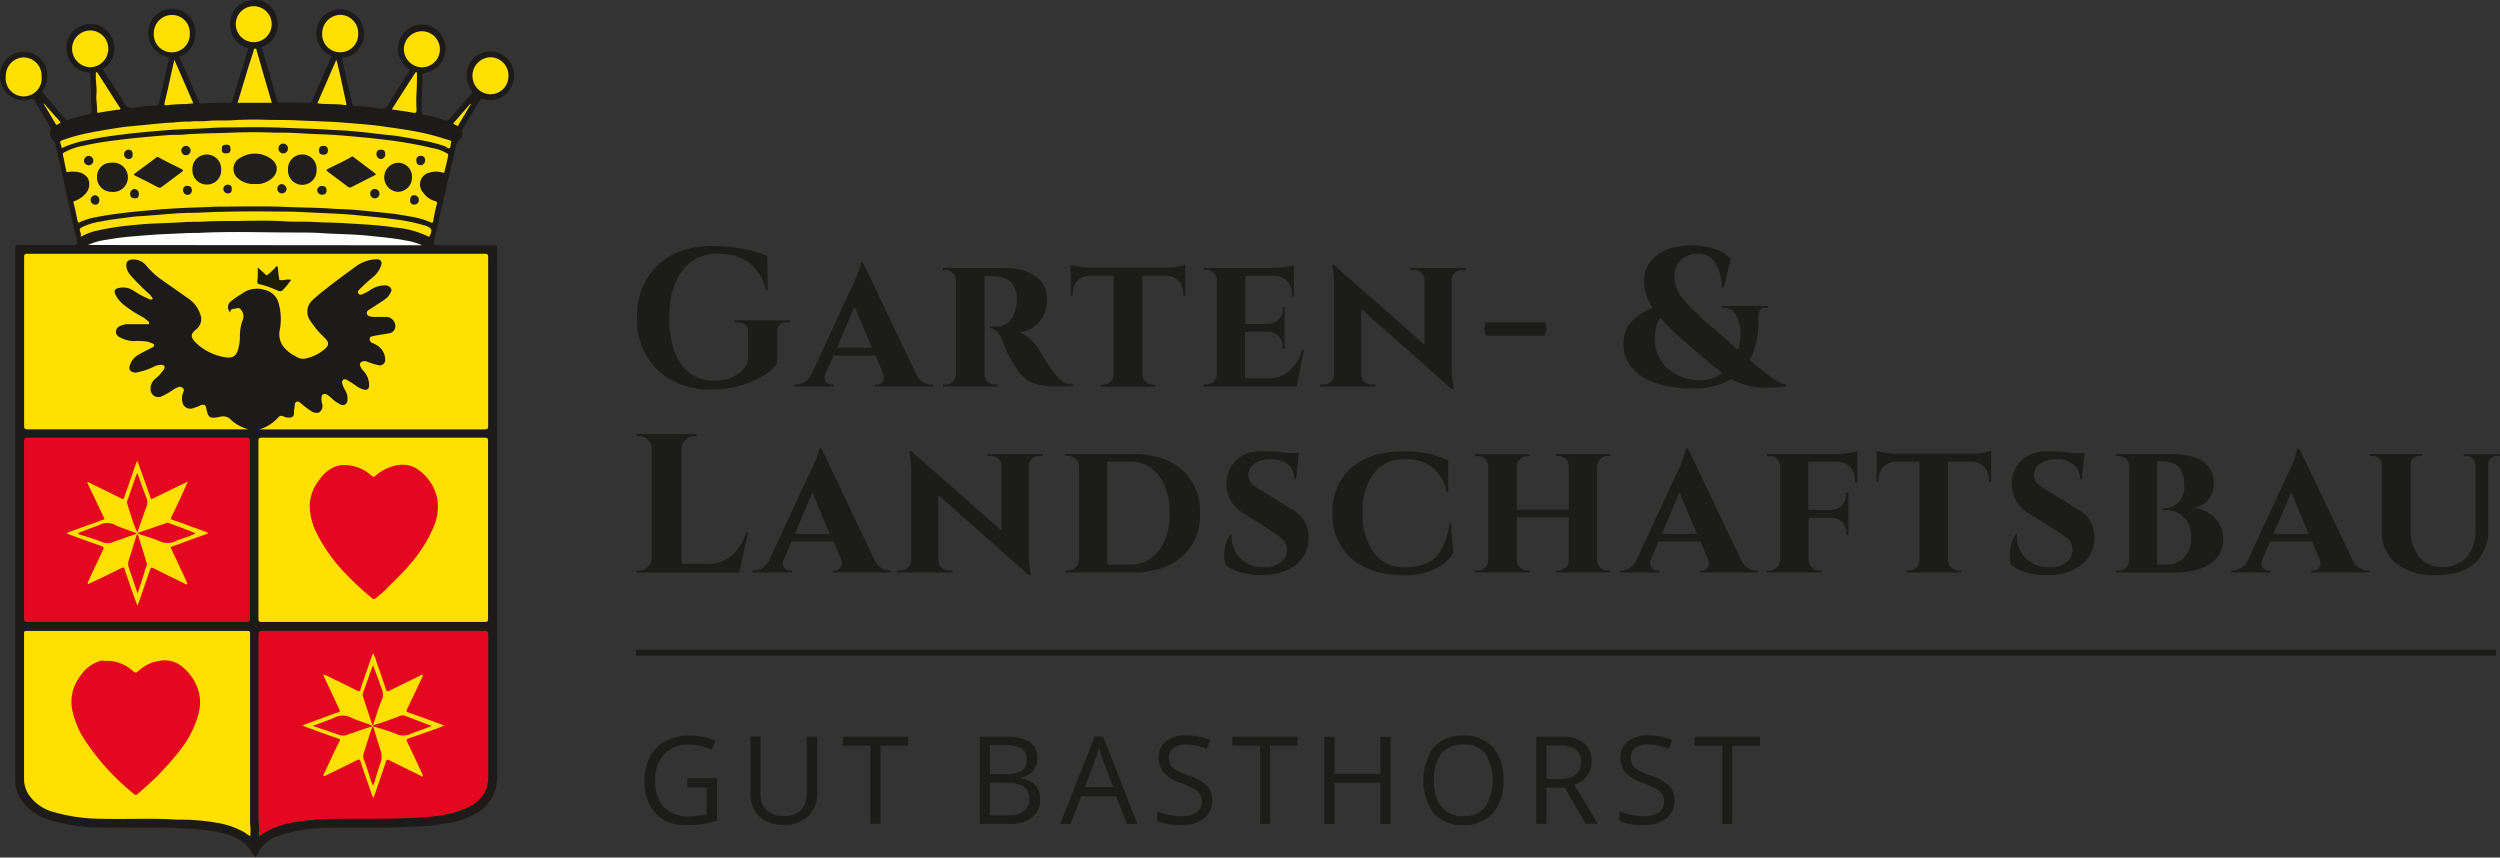 <svg xmlns="http://www.w3.org/2000/svg" viewBox="0 0 430.09 147.53"><rect x="0" y="0" width="430.09" height="147.53" fill="#333333" stroke="none"/><defs><style>.cls-1{fill:#1c1b19;}.cls-2{fill:#ffe000;}.cls-3{fill:#e40720;}.cls-4{fill:#fff;}.cls-5{fill:#1f1d00;}.cls-6{fill:#201f1e;}.cls-7{fill:#1c1c1b;}</style></defs><g id="Ebene_2" data-name="Ebene 2"><g id="Ebene_1-2" data-name="Ebene 1"><path class="cls-1" d="M43.88,147.53a21.11,21.11,0,0,0-1.27-1.95,8.39,8.39,0,0,0-4.32-2.24,26.19,26.19,0,0,0-4.12-.66q-1.66-.13-3.33-.21c-4.53-.21-9.07,0-13.6-.12a29.66,29.66,0,0,1-9-1.38,8.87,8.87,0,0,1-4.48-3.2,6.08,6.08,0,0,1-1.14-3.51q0-45.73,0-91.48c0-.48.1-.62.59-.61,3.13,0,6.26,0,9.39,0,.68,0,.79-.14.63-.8s-.35-1.48-.52-2.22Q12,36,11.34,32.83c-.61-2.7-1.23-5.4-1.81-8.1a1.18,1.18,0,0,0-.4-.6,1.6,1.6,0,0,1-.38-1.78c0-.1.1-.17,0-.32q-1.44-2.37-2.83-4.77c-.16-.27-.27-.34-.6-.23A4.06,4.06,0,0,1,.06,13.78,4.14,4.14,0,0,1,4.15,8.89a4.11,4.11,0,0,1,4,4,4.36,4.36,0,0,1-.77,2.64c-.19.26-.11.34.06.53,1.28,1.47,2.55,3,3.82,4.44.11.13.21.22.4.14a26.45,26.45,0,0,1,3.74-1c.33-.08.35-.19.37-.47,0-.66-.15-1.3-.12-2,.07-1.46-.12-2.91-.1-4.37,0-.27-.08-.31-.33-.33a4.11,4.11,0,0,1-3.76-4,4,4,0,0,1,2.5-4,3.84,3.84,0,0,1,4,.46,4,4,0,0,1,1.69,3.51,3.92,3.92,0,0,1-1.7,3.26c-.28.2-.2.33-.1.5,1.15,1.81,2.4,3.56,3.43,5.44a1.65,1.65,0,0,0,2,.84,26.88,26.88,0,0,1,3.57-.31.47.47,0,0,0,.5-.43c.58-2.57,1.15-5.13,1.72-7.7,0-.17,0-.23-.21-.26a4.1,4.1,0,0,1-3.34-4,4.07,4.07,0,0,1,3.46-4.22A4,4,0,0,1,33.56,5,4.27,4.27,0,0,1,32.5,8.67a3.08,3.08,0,0,1-1.42.95c-.26.09-.24.16-.15.36l2.28,5.2c.28.63.56,1.26.83,1.89.33.78.34.84,1.16.72a27.44,27.44,0,0,1,3.14-.09,9.55,9.55,0,0,1,1.07,0,.45.45,0,0,0,.56-.37c.88-2.9,1.77-5.79,2.66-8.69.08-.24.06-.41-.26-.51A3.77,3.77,0,0,1,39.71,5.2,4.09,4.09,0,0,1,42.78.12a3.89,3.89,0,0,1,4.87,3.17A4,4,0,0,1,45.27,8c-.18.08-.25.11-.18.37.89,3,1.75,6,2.61,9,.08.26.25.26.45.26.85,0,1.71,0,2.57,0s1.63.06,2.44.11c.2,0,.36,0,.46-.24.63-1.48,1.27-2.94,1.92-4.41.45-1,.9-2.08,1.37-3.12.11-.24.11-.36-.15-.5a4.06,4.06,0,0,1-2.28-4.38A4.06,4.06,0,0,1,57.7,1.69a3.88,3.88,0,0,1,4.34,2,4.13,4.13,0,0,1-.23,4.6,3.78,3.78,0,0,1-2.68,1.61c-.23,0-.3.16-.25.37.39,1.76.79,3.51,1.18,5.26.17.73.4,1.44.5,2.18.06.43.26.55.6.56a28,28,0,0,1,4.1.37,1.38,1.38,0,0,0,1.63-.81c1.13-1.87,2.32-3.72,3.51-5.56.11-.18.15-.22-.05-.34a4.24,4.24,0,0,1-1.09-6,3.92,3.92,0,0,1,3-1.67A3.87,3.87,0,0,1,76,6.16a4.19,4.19,0,0,1-2.47,6.27c-.85.2-.86.19-.85,1.06,0,1.83-.18,3.66-.11,5.5a.65.65,0,0,1,0,.31c-.12.27,0,.39.25.44a15.52,15.52,0,0,1,3.5.9.88.88,0,0,0,1.18-.37c.89-1,1.77-2.05,2.65-3.07.29-.34.58-.67.88-1a.55.55,0,0,0,0-.78A4.3,4.3,0,0,1,81.5,10a4.07,4.07,0,0,1,6.68,1.59,4.28,4.28,0,0,1-1.75,5.05A4.06,4.06,0,0,1,83,17a.26.26,0,0,0-.37.14c-1,1.67-2,3.33-3,5a.66.66,0,0,0-.11.62A1.42,1.42,0,0,1,79,24.13a2.4,2.4,0,0,0-.65,1.38c-.53,2.48-1.16,4.95-1.72,7.42s-1.13,4.92-1.7,7.38a7.28,7.28,0,0,0-.26,1.33c0,.43.13.55.55.55,2.81,0,5.62,0,8.42,0,.51,0,1,0,1.51,0,.31,0,.41.09.37.39a2.41,2.41,0,0,0,0,.38q0,45.29,0,90.57a7,7,0,0,1-3.42,6.28,13.48,13.48,0,0,1-4.68,1.72,35.55,35.55,0,0,1-5.73.67c-.72,0-1.45,0-2.17.08-4.23.21-8.46,0-12.69.14a26.92,26.92,0,0,0-8.9,1.37,5.91,5.91,0,0,0-3.58,3A7.45,7.45,0,0,1,43.88,147.53Z"/><path class="cls-2" d="M44.65,73.86a6.88,6.88,0,0,0,3.17-2,.72.72,0,0,1,1-.2,1.75,1.75,0,0,0,.92.18c.57,0,.85-.23.84-.81s.11-.87.13-1.31c0-.62.45-.83.93-.45a14.61,14.61,0,0,0,1.83,1.41,1.6,1.6,0,0,0,1.35.31,1.33,1.33,0,0,0,.56-1.67,2.75,2.75,0,0,1-.06-.9c0-.61.47-.82,1-.49s1,.93,1.6,1.28c.18.11.35.22.54.32a.87.87,0,0,0,1,0c.36-.3.33-.71.32-1.15,0-.85-.63-1.45-.85-2.22-.08-.28-.16-.53.07-.78s.54-.1.72,0c.59.33,1.15.72,1.71,1.11A3.87,3.87,0,0,0,62.5,67c.58.19,1-.06,1-.65a3.51,3.51,0,0,0-1-2.57,1.91,1.91,0,0,1-.33-.41c-.17-.34-.4-.7-.11-1a1,1,0,0,1,1.09-.15,14.68,14.68,0,0,0,2,.62A.94.94,0,0,0,66.27,62a2.93,2.93,0,0,0-1.56-2.68,2.88,2.88,0,0,0-.61-.3.72.72,0,0,1-.5-.73c0-.4.43-.43.71-.49.84-.18,1.68-.28,2.52-.44A1.26,1.26,0,0,0,68,55.9a1.61,1.61,0,0,0-1.48-1.38c-.72,0-1.43,0-2.15,0h-.26c-.41-.09-.93-.09-1-.58s.37-.63.69-.84c.84-.56,1.7-1.09,2.52-1.68a2.33,2.33,0,0,0,.71-.78c.18-.33.44-.63.24-1a1.13,1.13,0,0,0-1-.55,4.52,4.52,0,0,0-2.65.85,6.73,6.73,0,0,1-1.33.7.52.52,0,0,1-.64-.15c-.16-.23,0-.46.13-.64a31.06,31.06,0,0,1,2.48-2.25,4.49,4.49,0,0,0,1.33-2c.19-.58-.14-1-.76-1A6.36,6.36,0,0,0,61,46c-1.93,1.41-3.87,2.82-5.72,4.33q-.81.64-1.56,1.35a2.63,2.63,0,0,0-.32,3.52,16.48,16.48,0,0,0,2.54,3c.65.67.68,1.16,0,1.79a7.23,7.23,0,0,1-3.68,1.73,2.13,2.13,0,0,1-1.38-.42,5.78,5.78,0,0,1-2.31-1.93,3.63,3.63,0,0,1-.46-2.51,9.87,9.87,0,0,0-.29-5.06,3.21,3.21,0,0,0-2.31-1.94,4.32,4.32,0,0,0-3.84.63,18.35,18.35,0,0,0-2,1.39,1.25,1.25,0,0,0-.06,1.86c0-.77.7-.53,1.08-.69s.65,0,.93.46a1.76,1.76,0,0,1,.07,1.72,7.75,7.75,0,0,0-.42,2.52,8.35,8.35,0,0,1-.21,2c-.38,1.79-1.28,1.89-2.5,1.68a9.43,9.43,0,0,1-4.83-2.43c-1-1-1-1.6.16-2.44a2.28,2.28,0,0,0,.7-2,5.18,5.18,0,0,0-2.39-3.33c-1.62-1.2-3.32-2.3-4.94-3.5a14,14,0,0,1-2.2-2.15,2.77,2.77,0,0,0-2.19-.94c-1.13,0-1.25.76-1.08,1.51a3.31,3.31,0,0,0,.64,1.18,40.48,40.48,0,0,0,3.27,3.28,1.36,1.36,0,0,1,.37.45c.06.14.28.27.15.4s-.34.08-.54,0a16.72,16.72,0,0,1-2.79-1.51,3.22,3.22,0,0,0-2.67-.35c-.44.12-.58.42-.44.89a5,5,0,0,0,1.72,2.1,18.1,18.1,0,0,0,3.14,2,9.28,9.28,0,0,1,.86.69.39.39,0,0,1,.15.37c0,.16-.23.12-.37.12-1.09,0-2.18,0-3.27,0a3,3,0,0,0-1.59.45,1,1,0,0,0,0,1.7,5.41,5.41,0,0,0,2.57.76,11.09,11.09,0,0,1,2.44.11c.24.07.48.18.72.27s.38.16.38.32-.16.31-.35.41c-.79.41-1.6.77-2.36,1.24a3.13,3.13,0,0,0-1.35,1.48c-.19.43-.36.9,0,1.29a1.27,1.27,0,0,0,1.25.23,11.1,11.1,0,0,0,2.74-.94,2.87,2.87,0,0,1,1.25-.33c.57,0,.75.29.49.78a7.35,7.35,0,0,1-1.51,1.64A2.15,2.15,0,0,0,25.91,67a1.33,1.33,0,0,0,1.92,1.18A14.09,14.09,0,0,0,30,66.92a4,4,0,0,1,.7-.33.74.74,0,0,1,.78.2c.22.2.15.42.07.67a2.55,2.55,0,0,0,0,2.19,1.4,1.4,0,0,0,1.49.63,8.6,8.6,0,0,0,1.36-.51c.67-.29,1-.17,1.09.5.33,1.66.6,1.81,2.52,1.4a1.8,1.8,0,0,1,1.75.58,7.06,7.06,0,0,0,3,1.61h-.81q-18.58,0-37.17,0c-.52,0-.63-.13-.63-.64q0-14.46,0-28.94c0-.53.14-.62.64-.62H83.36c.47,0,.62.09.62.6q0,14.49,0,29c0,.48-.11.61-.6.61H44.65Z"/><path class="cls-3" d="M44.57,143.91a21.29,21.29,0,0,0-.09-2.81q0-15.94,0-31.89c0-.58.17-.68.71-.68q19.07,0,38.12,0c.52,0,.68.09.68.66,0,8.16,0,16.31,0,24.47,0,2.67-1.45,4.33-3.79,5.39a19.2,19.2,0,0,1-5.37,1.37c-1,.13-1.93.19-2.9.24-5.08.31-10.16.12-15.24.23a35.38,35.38,0,0,0-7.79.94A12.36,12.36,0,0,0,44.57,143.91Z"/><path class="cls-3" d="M23.51,107c-6.26,0-12.51,0-18.77,0-.51,0-.6-.15-.6-.62q0-15.24,0-30.49c0-.46.1-.59.58-.59q18.86,0,37.7,0c.49,0,.58.14.58.59q0,15.25,0,30.5c0,.48-.11.61-.61.61C36.1,107,29.81,107,23.51,107Z"/><path class="cls-2" d="M64.17,107H45c-.45,0-.54-.11-.54-.55q0-15.3,0-30.6c0-.46.11-.55.55-.55q19.2,0,38.4,0c.45,0,.55.11.55.56q0,15.3,0,30.59c0,.46-.12.55-.56.55Z"/><path class="cls-2" d="M43.06,143.85c-.44-.2-.77-.52-1.16-.74a13.63,13.63,0,0,0-4.19-1.49,39.3,39.3,0,0,0-4.86-.57c-1-.06-2,0-3-.08-4.19-.23-8.39,0-12.58-.12a29.27,29.27,0,0,1-7.78-1.08,7.58,7.58,0,0,1-4.61-3.14,5,5,0,0,1-.74-2.52c0-8.38,0-16.75,0-25.13,0-.34.08-.44.44-.44q19,0,38,0c.49,0,.44.25.44.55v32.59A11.2,11.2,0,0,1,43.06,143.85Z"/><path class="cls-2" d="M32,23.11c3-.19,5.48-.19,8-.29s4.74-.1,7.11,0c1.33,0,2.66,0,4,.08,1.52.09,3,.17,4.57.22s3,.18,4.54.31c1.8.16,3.6.32,5.4.54a72.54,72.54,0,0,1,8.8,1.51,7.37,7.37,0,0,1,2.52.93c.16.11.2.15.16.35-.17.92-.39,1.83-.63,2.73,0,.21,0,.27-.32.2a3.8,3.8,0,0,0-2.24,0,2.08,2.08,0,0,0-1.12,3.43,3.73,3.73,0,0,0,2,1.46c.33.1.48.15.35.59A27.18,27.18,0,0,0,74.54,38c-.08.4-.23.35-.5.23a14.46,14.46,0,0,0-3.55-1c-1.12-.2-2.24-.4-3.36-.52l-2.2-.23c-1.51-.15-3-.3-4.52-.43-.56,0-1.13-.06-1.69-.08-.94,0-1.88-.11-2.82-.15-2.32-.11-4.65-.13-7-.23-3.29-.14-6.57-.07-9.85-.05-1.09,0-2.2,0-3.3.08-1.81.07-3.61.11-5.42.22-1.09.07-2.19.12-3.28.23-1.73.16-3.46.28-5.19.49s-3.5.43-5.23.78a11.69,11.69,0,0,0-2.83.85c-.24.12-.39.16-.46-.21-.2-1-.4-2-.68-3.05-.08-.29.07-.32.2-.35a4.53,4.53,0,0,0,2-1.43,2.38,2.38,0,0,0,.27-2.47,2.59,2.59,0,0,0-1.77-1.09,5.17,5.17,0,0,0-1.62,0c-.23,0-.31,0-.35-.21-.19-.9-.35-1.8-.56-2.7-.09-.38.18-.43.39-.55a10.88,10.88,0,0,1,3.14-1.06c1.68-.38,3.38-.66,5.1-.88,1.55-.19,3.09-.38,4.65-.53,1.75-.17,3.5-.32,5.26-.44C30.46,23.18,31.49,23.22,32,23.11Z"/><path class="cls-4" d="M15.16,42.15a9.44,9.44,0,0,1,2.74-.83,50.35,50.35,0,0,1,5-.66c1.37-.12,2.74-.22,4.11-.32,1.61-.1,3.22-.13,4.82-.23,1-.06,2.06,0,3.09-.08C40.24,39.8,45.53,40,50.81,40c1.47,0,2.95,0,4.43.1s3,.15,4.5.21,2.93.16,4.38.32c1.91.2,3.82.38,5.71.75a10.94,10.94,0,0,1,2.8.82Z"/><path class="cls-2" d="M13.88,40.75a1.31,1.31,0,0,0-.09-.89c-.21-.47.07-.63.39-.81a11.11,11.11,0,0,1,3.23-.95c1.62-.35,3.28-.5,4.92-.74.9-.13,1.82-.16,2.74-.23,1.77-.14,3.54-.29,5.32-.42.72-.05,1.45-.08,2.17-.09,1.52,0,3-.11,4.54-.15,3.44-.1,6.88-.13,10.32-.07,1.6,0,3.21,0,4.81.1l4.56.21c1.61.07,3.21.16,4.81.33,1.9.2,3.81.34,5.7.62a31.61,31.61,0,0,1,5.93,1.18c1.06.38,1.21.75.69,1.76-.11.22-.23.1-.3.06a16.15,16.15,0,0,0-5.45-1.5c-1.72-.25-3.45-.42-5.18-.54l-3.6-.22c-1.88-.11-3.76-.12-5.64-.22-1.53-.09-3.06,0-4.59-.09-3-.21-6-.1-9-.07-1.78,0-3.57,0-5.34.11-1.07.06-2.13,0-3.2.08-1.52.11-3,.16-4.56.22s-2.93.16-4.38.32a43.82,43.82,0,0,0-6.55,1.06A10.73,10.73,0,0,0,13.88,40.75Z"/><path class="cls-2" d="M32.58,20.93c1-.16,2.16,0,3.34-.14,1.36-.13,2.71,0,4.06-.1,2-.13,4-.14,5.93-.08,1.78.06,3.56,0,5.34.11l5,.2c1.57.07,3.14.19,4.7.32s2.95.24,4.41.44c2.73.38,5.46.72,8.15,1.36,1.3.3,2.57.71,3.84,1.1.23.06.36.15.25.41s0,.77-.27.92-.54-.22-.82-.32a27.31,27.31,0,0,0-3.88-1c-1.42-.26-2.84-.52-4.27-.74-1-.15-2-.22-3-.34-1.22-.13-2.44-.31-3.66-.41-.93-.08-1.86-.18-2.8-.22-1.5-.06-3-.18-4.5-.25-1.87-.08-3.73-.13-5.59-.21-2.57-.1-5.13-.13-7.7-.07-1.6,0-3.2,0-4.8.1s-3.15.17-4.73.22-3.1.18-4.65.31c-1.82.16-3.64.32-5.45.54-2.11.27-4.23.54-6.31,1a18.34,18.34,0,0,0-4.28,1.28c-.17.09-.3.2-.33-.13a4,4,0,0,0-.19-.65.32.32,0,0,1,.23-.41,31.83,31.83,0,0,1,5.06-1.38c1.66-.32,3.33-.6,5-.85,1-.16,2.09-.23,3.14-.34l4.3-.42c.55-.05,1.1-.08,1.64-.09C30.62,21,31.48,20.88,32.58,20.93Z"/><path class="cls-2" d="M58.54,2.55a3.14,3.14,0,0,1,3.08,3.24,3.1,3.1,0,1,1-6.19-.12A3.22,3.22,0,0,1,58.54,2.55Z"/><path class="cls-2" d="M26.46,5.73a3.15,3.15,0,0,1,3.06-3.16,3.06,3.06,0,0,1,3.13,3.16,3.1,3.1,0,1,1-6.19,0Z"/><path class="cls-2" d="M69.48,8.41a3.1,3.1,0,1,1,3,3.17A3.17,3.17,0,0,1,69.48,8.41Z"/><path class="cls-2" d="M15.52,5.24a3.14,3.14,0,0,1,3.11,3.15,3.18,3.18,0,0,1-3.1,3.18A3.22,3.22,0,0,1,12.4,8.36,3.16,3.16,0,0,1,15.52,5.24Z"/><path class="cls-2" d="M81.28,13.06a3.19,3.19,0,0,1,3.06-3.21,3.13,3.13,0,0,1,3.13,3.2,3.09,3.09,0,0,1-3.26,3.16A3.15,3.15,0,0,1,81.28,13.06Z"/><path class="cls-2" d="M46.74,4.16a3.09,3.09,0,1,1-6.18,0,3.09,3.09,0,1,1,6.18,0Z"/><path class="cls-2" d="M7.15,13.08A3.1,3.1,0,1,1,1,13.1,3.14,3.14,0,0,1,4.09,9.88,3.11,3.11,0,0,1,7.15,13.08Z"/><path class="cls-2" d="M46.76,17.68H40.88c.39-1.32.77-2.62,1.18-3.93.51-1.67,1-3.34,1.57-5,0-.17,0-.39.27-.39s.22.23.27.39C45,11.71,45.89,14.67,46.76,17.68Z"/><path class="cls-2" d="M57.93,10.42c.2.88.41,1.75.61,2.62.34,1.54.66,3.09,1,4.63.08.35.16.5-.36.38a13.8,13.8,0,0,0-1.95-.12c-.86-.06-1.73,0-2.63-.17l3.2-7.34Z"/><path class="cls-2" d="M30,10.3l3.26,7.47c-.51.05-1,.13-1.47.13a31.45,31.45,0,0,0-3.22.21c-.4.05-.28-.26-.25-.42.18-.83.4-1.65.58-2.47C29.24,13.63,29.59,12,30,10.3Z"/><path class="cls-2" d="M67.4,18.82l3.36-5.25c.21-.33.45-.66.64-1a.18.18,0,0,1,.25-.11c.12,0,.09.14.08.22,0,1,0,2.08-.07,3.14a24,24,0,0,0,0,2.94c0,.68-.1.72-.79.6C69.73,19.15,68.6,19,67.4,18.82Z"/><path class="cls-2" d="M16.6,16.16c.1-1.13-.19-2.24-.11-3.36,0-.12-.09-.29.11-.36s.22.14.28.24q1.8,2.81,3.59,5.62c.09.15.3.3.22.47s-.35.08-.53.11c-1.05.16-2.11.31-3.15.5-.27.05-.32,0-.31-.24C16.75,18.14,16.48,17.16,16.6,16.16Z"/><path class="cls-2" d="M81,17.89c-.7,1.19-1.4,2.38-2.11,3.57,0,.08,0,.26-.19.19a2.55,2.55,0,0,1-.69-.37c-.09-.08.09-.2.17-.29l2.61-3a.93.93,0,0,1,.15-.13Z"/><path class="cls-2" d="M7.55,17.8c.66.75,1.32,1.49,2,2.26.2.24.45.44.64.7s.35.32.06.44-.46.55-.76,0c-.64-1.13-1.31-2.24-2-3.35Z"/><path class="cls-5" d="M44.32,46c.55.49,1,.85,1.35,1.23.18.17.26.12.43,0A14.55,14.55,0,0,0,47.39,46c.08-.08.17-.26.27-.2a.41.41,0,0,1,.16.36,17.75,17.75,0,0,0,.2,1.77c0,.25.12.26.32.28.57,0,1.12-.23,1.76-.06-.38.48-.73,1-1.13,1.41-.62.68-.63.66-1.46.32a17,17,0,0,0-2.93-1c-.22,0-.31-.19-.32-.46A12.61,12.61,0,0,0,44.32,46Z"/><path class="cls-2" d="M52.05,124.78l2.89-1.07c1.1-.4,2.19-.82,3.3-1.19.29-.1.26-.21.17-.4-.5-1.07-1-2.14-1.49-3.2l-1.33-2.82a1.57,1.57,0,0,1,.79.22c1.69.83,3.39,1.65,5.07,2.5.35.18.45.11.57-.26.65-2,1.33-3.88,2-5.82a2.87,2.87,0,0,1,.15-.32,3.49,3.49,0,0,1,.56,1.34c.59,1.62,1.14,3.24,1.68,4.87.13.38.28.34.56.2l5.26-2.58c.16-.08.29-.21.51-.17a1.25,1.25,0,0,1-.16.56c-.85,1.8-1.69,3.6-2.56,5.39-.18.38,0,.47.29.56l3.06,1.09,3.07,1.13c-.56.23-1,.42-1.45.58-1.54.55-3.07,1.09-4.61,1.62-.41.14-.5.27-.29.71.88,1.78,1.7,3.59,2.54,5.39.06.13.09.26.14.4-.19.15-.33,0-.47-.09-1.77-.87-3.55-1.73-5.3-2.62-.39-.19-.51-.08-.62.27-.64,1.91-1.29,3.81-1.95,5.72a3.47,3.47,0,0,1-.24.48c-.26-.71-.5-1.33-.71-2-.49-1.41-1-2.81-1.44-4.23-.13-.37-.23-.46-.62-.27-1.72.88-3.47,1.72-5.21,2.56-.16.08-.34.3-.51.12s0-.32.11-.48l1.61-3.44c.32-.68.64-1.36,1-2,.11-.22.15-.33-.17-.44-2-.69-3.95-1.42-5.92-2.14A1.62,1.62,0,0,1,52.05,124.78Z"/><path class="cls-2" d="M23.61,104.18c-.49-1.42-1-2.76-1.43-4.09-.25-.71-.53-1.42-.73-2.14-.1-.35-.21-.39-.51-.24l-3.41,1.67c-.79.38-1.58.74-2.37,1.1-.13-.17,0-.28,0-.41.84-1.8,1.68-3.6,2.54-5.39.21-.44.16-.61-.34-.78-1.79-.6-3.56-1.26-5.34-1.91-.16-.06-.31-.16-.58-.3L18,89.31,15,83c.18-.09.27,0,.37.05,1.81.88,3.64,1.77,5.44,2.67.32.16.45.18.58-.21.66-1.92,1.35-3.83,2-5.75a.82.82,0,0,1,.26-.44L26,85.9l6.31-3.05c-.4.91-.75,1.72-1.12,2.52-.56,1.2-1.13,2.39-1.7,3.58-.14.29-.11.38.24.5,2,.7,4,1.43,5.92,2.15,0,0,.07.07.16.16l-2.76,1c-1.15.42-2.29.87-3.45,1.27-.32.11-.23.21-.13.41.6,1.27,1.2,2.54,1.79,3.82.31.65.61,1.3.92,2,0,.07.13.14,0,.23a.23.23,0,0,1-.25,0l-.71-.36c-1.61-.79-3.23-1.57-4.83-2.38-.36-.18-.47-.08-.58.26-.68,2-1.37,4-2.06,6C23.75,104,23.7,104,23.61,104.18Z"/><path class="cls-3" d="M59.22,80a7.05,7.05,0,0,1,4.7,1.83c.28.23.44.26.71,0a7.62,7.62,0,0,1,2-1.27c2.05-.88,4-.93,5.82.63a8,8,0,0,1,2.8,4.76,8.75,8.75,0,0,1-.71,4.83,23.42,23.42,0,0,1-3.83,6.09c-1.34,1.64-2.89,3.06-4.36,4.56-.52.52-1.11,1-1.68,1.46a.45.45,0,0,1-.69,0,50.12,50.12,0,0,1-4.33-4,28.41,28.41,0,0,1-5.22-7.26,10.69,10.69,0,0,1-1.15-4.78A7.71,7.71,0,0,1,55,82.45a6.11,6.11,0,0,1,2.62-2.15A4.1,4.1,0,0,1,59.22,80Z"/><path class="cls-3" d="M18.59,113.68a6.69,6.69,0,0,1,4.33,1.81c.32.27.53.28.81,0a7.1,7.1,0,0,1,3.53-1.77,4.7,4.7,0,0,1,4,.91,8.47,8.47,0,0,1,3,4.65,7.67,7.67,0,0,1-.19,3.81,17.42,17.42,0,0,1-2.92,5.74A37.91,37.91,0,0,1,28.48,132c-.59.64-1.16,1.3-1.8,1.89-1,.93-2,1.83-3.05,2.74a.38.38,0,0,1-.56,0c-.47-.41-.95-.79-1.41-1.21a40.12,40.12,0,0,1-7-8,15.22,15.22,0,0,1-2.25-5.35,7.28,7.28,0,0,1,1.35-5.7,6.33,6.33,0,0,1,3.69-2.72C17.8,113.66,18.14,113.73,18.59,113.68Z"/><path class="cls-6" d="M43.9,31.65a4,4,0,0,1-3-1,2.12,2.12,0,0,1,.47-3.52,4.74,4.74,0,0,1,5.32.24c1.36,1,1.19,2.69-.34,3.63A3.72,3.72,0,0,1,43.9,31.65Z"/><path class="cls-6" d="M27.08,27a2.41,2.41,0,0,1,.25.08c1.26.73,2.59,1.33,3.89,2,.33.16.33.29.05.5-1.13.84-2.25,1.69-3.39,2.53a.61.61,0,0,1-.72.1c-1.3-.69-2.62-1.35-3.93-2-.18-.09-.28-.18-.08-.33l3.69-2.74A.41.41,0,0,1,27.08,27Z"/><path class="cls-6" d="M64.63,30c0,.11-.13.13-.23.18-1.31.67-2.63,1.34-3.93,2a.53.53,0,0,1-.66-.09c-1.14-.84-2.27-1.69-3.39-2.54-.18-.14-.41-.3,0-.5,1.35-.7,2.76-1.3,4.08-2.09a.17.17,0,0,1,.23,0l3.81,2.86A.65.65,0,0,1,64.63,30Z"/><path class="cls-6" d="M19.17,28a2.52,2.52,0,1,1,0,5,2.47,2.47,0,0,1-2.48-2.52A2.38,2.38,0,0,1,19.17,28Z"/><path class="cls-6" d="M68.43,28a2.39,2.39,0,0,1,2.45,2.47A2.46,2.46,0,0,1,68.35,33a2.51,2.51,0,0,1,.08-5Z"/><path class="cls-6" d="M54.46,29.21a2.46,2.46,0,1,1-4.91-.05,2.46,2.46,0,1,1,4.91.05Z"/><path class="cls-6" d="M38.05,29.26a2.43,2.43,0,0,1-2.49,2.49,2.47,2.47,0,0,1-2.46-2.53,2.48,2.48,0,1,1,4.95,0Z"/><path class="cls-6" d="M48.71,26.39a.8.8,0,0,1-.79-.79.81.81,0,1,1,1.61,0A.8.8,0,0,1,48.71,26.39Z"/><path class="cls-6" d="M32,25.1a.78.78,0,0,1,.79.79.82.82,0,0,1-.78.82.82.82,0,0,1-.82-.83A.81.81,0,0,1,32,25.1Z"/><path class="cls-6" d="M16.06,27.64a.8.8,0,0,1-.79.79.82.82,0,0,1-.82-.78.83.83,0,0,1,.83-.83A.84.84,0,0,1,16.06,27.64Z"/><path class="cls-6" d="M16.31,35.2a.81.81,0,0,1,0-1.61.8.8,0,0,1,.79.81C17.09,34.86,16.84,35.28,16.31,35.2Z"/><path class="cls-6" d="M47.71,32.5a.81.81,0,0,1,.76-.84,1,1,0,0,1,.84.82.82.82,0,0,1-.85.79A.79.79,0,0,1,47.71,32.5Z"/><path class="cls-6" d="M63.69,33.3a.79.79,0,0,1,.79-.79.8.8,0,0,1,.8.8.79.79,0,0,1-.77.81A.8.8,0,0,1,63.69,33.3Z"/><path class="cls-6" d="M22.82,26.59c0,.53-.24.77-.76.77a.81.81,0,0,1,0-1.61C22.59,25.75,22.81,26,22.82,26.59Z"/><path class="cls-6" d="M66.27,26.49a.77.77,0,0,1-.75.87.84.84,0,0,1-.76-.85c0-.51.25-.75.79-.76S66.26,26,66.27,26.49Z"/><path class="cls-6" d="M23.89,33.36c0,.53-.21.76-.69.76s-.81-.23-.81-.78a.82.82,0,0,1,.76-.83A.83.83,0,0,1,23.89,33.36Z"/><path class="cls-6" d="M55.41,32c.53,0,.77.23.77.75s-.26.75-.8.75a.83.83,0,0,1-.81-.73A.76.76,0,0,1,55.41,32Z"/><path class="cls-6" d="M72.06,34.39a.78.78,0,0,1-.76.81.66.66,0,0,1-.74-.73c0-.6.23-.89.71-.88A.81.81,0,0,1,72.06,34.39Z"/><path class="cls-6" d="M71.63,27.55a.66.66,0,0,1,.75-.73.67.67,0,0,1,.75.74.82.82,0,0,1-.73.87C71.88,28.45,71.62,28.16,71.63,27.55Z"/><path class="cls-6" d="M31.51,32.73a.65.65,0,0,1,.73-.75c.53,0,.78.26.77.83a.75.75,0,1,1-1.5-.08Z"/><path class="cls-6" d="M39.66,25.69c0,.52-.23.71-.81.7s-.7-.24-.69-.77.19-.74.78-.73S39.67,25.11,39.66,25.69Z"/><path class="cls-6" d="M39.87,32.52c0,.55-.21.75-.77.75a.76.76,0,0,1,0-1.51C39.67,31.76,39.88,32,39.87,32.52Z"/><path class="cls-6" d="M55.63,25.1a.67.67,0,0,1,.77.78.66.66,0,0,1-.76.73c-.53,0-.74-.21-.75-.72S55.06,25.11,55.63,25.1Z"/><path class="cls-3" d="M64.23,124.76c-.12,0-.18,0-.22-.16-.52-1.62-1.06-3.23-1.58-4.84a.69.69,0,0,1,0-.47L63.94,115a3.76,3.76,0,0,1,.27-.51c.45,1.23.87,2.39,1.29,3.56.06.14.11.3.17.44a2.3,2.3,0,0,1,0,1.94c-.57,1.4-1,2.86-1.49,4.3Z"/><path class="cls-3" d="M64.08,124.93c-1.48.5-2.89.93-4.26,1.46a2.08,2.08,0,0,1-1.57,0c-1.43-.49-2.87-1-4.47-1.5l2.91-1.08a5.32,5.32,0,0,0,.78-.32,3.13,3.13,0,0,1,3,0c1,.46,2.14.8,3.2,1.19A4.29,4.29,0,0,1,64.08,124.93Z"/><path class="cls-3" d="M64.22,124.76a34.12,34.12,0,0,0,3.28-1.1c.43-.14.86-.32,1.28-.48a1.29,1.29,0,0,1,1,0c1.46.57,2.93,1.12,4.51,1.72-1.13.42-2.15.8-3.18,1.16-.18.06-.36.14-.54.22a2.92,2.92,0,0,1-2.39,0c-1.28-.54-2.65-.9-4-1.33h0v-.21Z"/><path class="cls-3" d="M64.22,125c.41,1.35.78,2.72,1.24,4.06a3.17,3.17,0,0,1,0,2.19c-.42,1.19-.77,2.4-1.13,3.6a.43.43,0,0,1-.19.24,9.94,9.94,0,0,1-.59-1.66c-.31-.94-.59-1.9-1-2.83a1.91,1.91,0,0,1,.14-1.32c.38-1.35.84-2.67,1.26-4a.36.36,0,0,1,.22-.27Z"/><path class="cls-3" d="M13.41,91.71c1.05-.4,2.1-.81,3.16-1.19a3.21,3.21,0,0,0,.54-.22,2.94,2.94,0,0,1,2.82.08c1,.45,2.09.8,3.14,1.2.14,0,.27.12.49.22L20.14,93a2.58,2.58,0,0,0-.39.14,2.6,2.6,0,0,1-2.2.11c-1.26-.52-2.58-.89-3.88-1.31C13.57,91.87,13.47,91.86,13.41,91.71Z"/><path class="cls-3" d="M23.67,91.68a15.63,15.63,0,0,1-1-2.58c-.29-.79-.5-1.61-.77-2.4-.14-.42.09-.74.21-1.09.43-1.27.87-2.55,1.31-3.82a3.38,3.38,0,0,1,.23-.39c.54,1.49,1,2.9,1.56,4.29a1.92,1.92,0,0,1,0,1.45c-.56,1.51-1.07,3-1.6,4.55Z"/><path class="cls-3" d="M23.67,91.69,28.57,90c.12,0,.21-.13.39-.06,1.54.62,3.14,1.11,4.69,1.83a15.83,15.83,0,0,1-2,.79c-.47.2-1,.3-1.43.53a3.19,3.19,0,0,1-2.81,0c-1.13-.49-2.31-.82-3.47-1.21a.36.36,0,0,1-.28-.22Z"/><path class="cls-3" d="M23.67,102.12c-.53-1.57-1-3-1.5-4.44a2,2,0,0,1,0-1.36c.45-1.38.87-2.77,1.29-4.16,0-.09.05-.19.14-.21s.15.1.18.2c.49,1.57,1,3.14,1.45,4.72.13.45-.19.87-.31,1.3C24.57,99.45,24.12,100.7,23.67,102.12Z"/><path class="cls-7" d="M122.46,67a13,13,0,0,1-9.34-3.35,11.91,11.91,0,0,1-3.52-9,11.86,11.86,0,0,1,3.52-9q3.52-3.33,9.54-3.33a26.09,26.09,0,0,1,5.27.52A17.47,17.47,0,0,1,132,44.05l.07,5.85h-.3a8.08,8.08,0,0,0-3-4.78,8.8,8.8,0,0,0-5.1-1.47,7.43,7.43,0,0,0-6.32,2.94c-1.48,2-2.21,4.64-2.21,8s.67,6.08,2,8a6.58,6.58,0,0,0,5.73,2.89A6.72,6.72,0,0,0,127.39,64a4.64,4.64,0,0,0,1.29-1.83V57a1.41,1.41,0,0,0-.46-1.14,2,2,0,0,0-1.31-.39h-.54V55.1h9.55v.34h-.51a1.86,1.86,0,0,0-1.26.39,1.47,1.47,0,0,0-.44,1.14v5.61a10.73,10.73,0,0,1-4.39,3.06A17,17,0,0,1,122.46,67Z"/><path class="cls-7" d="M160.23,66.15h.27v.34h-10v-.34h.27a1.17,1.17,0,0,0,1-.4,1.34,1.34,0,0,0,.3-.75,2.13,2.13,0,0,0-.14-.72l-1.32-3.12H143.4L142,64.32a1.85,1.85,0,0,0-.14.69,1.18,1.18,0,0,0,.33.75,1.22,1.22,0,0,0,1,.39h.27v.34h-6.8v-.34H137a2.63,2.63,0,0,0,1.43-.44,3.21,3.21,0,0,0,1.16-1.32l7-15.1a21.6,21.6,0,0,0,1.56-4.15h.31l9.11,19.11a3.06,3.06,0,0,0,1.17,1.44A2.73,2.73,0,0,0,160.23,66.15ZM144,59.83H150l-3-7.11Z"/><path class="cls-7" d="M170.46,47.49h-1.08V64.35a1.63,1.63,0,0,0,.56,1.31,1.86,1.86,0,0,0,1.27.49h.38v.34h-9.35v-.34h.4a1.77,1.77,0,0,0,1.28-.51,1.69,1.69,0,0,0,.53-1.25V48.2a1.69,1.69,0,0,0-.53-1.26,1.73,1.73,0,0,0-1.24-.51h-.44v-.34h10.43a10.23,10.23,0,0,1,5.14,1.19,4.67,4.67,0,0,1,2.31,4.39,5.77,5.77,0,0,1-1.19,3.55,5.06,5.06,0,0,1-3.54,1.92,5,5,0,0,1,1.82,1.16A8.65,8.65,0,0,1,178.66,60a32,32,0,0,0,2.28,3.56,9.06,9.06,0,0,0,1.92,2.09,3.23,3.23,0,0,0,1.78.47v.34h-2.85a10.8,10.8,0,0,1-4.34-.68,6.34,6.34,0,0,1-2.7-2.58,18.35,18.35,0,0,1-2.28-4.62,4,4,0,0,0-1-1.53,2,2,0,0,0-1.07-.58v-.27h.85q2.9,0,3.54-3.4a3.53,3.53,0,0,0,.13-.89c0-.25,0-.59,0-1a4,4,0,0,0-.43-1.49,2.67,2.67,0,0,0-1-1.21,4.35,4.35,0,0,0-2.18-.68C171.06,47.5,170.78,47.49,170.46,47.49Z"/><path class="cls-7" d="M203.55,50.92v-.3a3.24,3.24,0,0,0-.82-2.32,3.12,3.12,0,0,0-2.28-.88h-3.94v17a1.73,1.73,0,0,0,.58,1.25,1.81,1.81,0,0,0,1.29.51h.37v.34h-9.38v-.34h.34a1.85,1.85,0,0,0,1.32-.51,1.67,1.67,0,0,0,.55-1.29V47.42h-3.91a3.16,3.16,0,0,0-2.31.88,3.19,3.19,0,0,0-.82,2.32v.3h-.34V45.55a9.51,9.51,0,0,0,1.58.34,13.7,13.7,0,0,0,2,.17h12.55a11.18,11.18,0,0,0,2.46-.22,10.77,10.77,0,0,0,1.11-.29v5.37Z"/><path class="cls-7" d="M223.06,66.49h-16v-.34h.41a1.83,1.83,0,0,0,1.87-1.76V48.2a1.83,1.83,0,0,0-1.87-1.77h-.41v-.34h12a12.18,12.18,0,0,0,2-.17,7.48,7.48,0,0,0,1.53-.34V51h-.34v-.31a3.25,3.25,0,0,0-.81-2.34,3.16,3.16,0,0,0-2.28-.89h-4.9v8.27h3.88a2.62,2.62,0,0,0,1.87-.79,2.65,2.65,0,0,0,.71-1.9v-.24H221V60h-.34v-.24a2.48,2.48,0,0,0-1.19-2.31,2.55,2.55,0,0,0-1.36-.37h-3.91v8h4.08a5.44,5.44,0,0,0,3.59-1.31,7.32,7.32,0,0,0,2.16-3.58h.3Z"/><path class="cls-7" d="M242.64,46.09h9.56v.34h-.58a1.87,1.87,0,0,0-1.31.48,1.67,1.67,0,0,0-.56,1.22V63a18.34,18.34,0,0,0,.27,3.47l.07.48h-.3L234.18,53.17V64.42a1.73,1.73,0,0,0,.56,1.24,1.84,1.84,0,0,0,1.31.49h.58v.34h-9.52v-.34h.54a1.92,1.92,0,0,0,1.33-.49,1.61,1.61,0,0,0,.54-1.24v-15a17.42,17.42,0,0,0-.27-3.37l-.07-.47.31,0,15.57,13.7V48.17a1.62,1.62,0,0,0-.53-1.24,1.84,1.84,0,0,0-1.31-.5h-.58Z"/><path class="cls-7" d="M255.33,56.56l.27-1.12h10.2l.27,1.12-.27,1.16H255.6Z"/><path class="cls-7" d="M307.21,66.49a29.54,29.54,0,0,1-5.07.14,13.46,13.46,0,0,1-4.31-1.39,12.79,12.79,0,0,1-6.67,1.59q-5.81,0-9.21-2.41a6.6,6.6,0,0,1-1.9-2.21,5.85,5.85,0,0,1-.75-2.86,6.59,6.59,0,0,1,.44-2.56A4.87,4.87,0,0,1,281,55a9,9,0,0,1,3.34-2,8.46,8.46,0,0,1-1.5-4.53,5.44,5.44,0,0,1,1.19-3.6c1.52-1.77,3.86-2.65,7-2.65a12.48,12.48,0,0,1,4,.63,5.38,5.38,0,0,1,2.72,1.78l-1.22,4.86h-.31a7.9,7.9,0,0,0-1.09-4.18,3.34,3.34,0,0,0-3-1.66,4,4,0,0,0-3,1.12,4.07,4.07,0,0,0-1.07,2.92,5.69,5.69,0,0,0,1.31,3.5,40.19,40.19,0,0,0,5.06,5c2.51,2.19,4,3.51,4.58,4a9.84,9.84,0,0,0,.44-2.86,6.6,6.6,0,0,0-.7-2.89,2.19,2.19,0,0,0-2-1.46h-.54v-.34h7.95v.34h-.51a.94.94,0,0,0-.92.44,2.88,2.88,0,0,0-.23,1.33v.57a13.7,13.7,0,0,1-1.47,6.6q2.18,1.88,3.57,2.89a8.35,8.35,0,0,0,2.62,1.36Zm-14.79-1.08a6.37,6.37,0,0,0,3.88-1.23q-2.79-2.18-6-5a44.6,44.6,0,0,1-4.67-4.5,6,6,0,0,0-.92,3.33A6.67,6.67,0,0,0,287,63.5,8.31,8.31,0,0,0,292.42,65.41Z"/><path class="cls-7" d="M109.94,98.15a2.08,2.08,0,0,0,1.52-.63,2.15,2.15,0,0,0,.66-1.51V77.18a2.19,2.19,0,0,0-.66-1.52,2.08,2.08,0,0,0-1.52-.63h-.44v-.34h10.34l0,.34h-.4a2.12,2.12,0,0,0-1.53.63,2.06,2.06,0,0,0-.65,1.52V97h4.45a6.18,6.18,0,0,0,4.17-1.43,8.5,8.5,0,0,0,2.5-4h.34l-1.57,6.93H109.5v-.34Z"/><path class="cls-7" d="M153,98.15h.27v.34h-10v-.34h.27a1.17,1.17,0,0,0,1-.4,1.34,1.34,0,0,0,.3-.75,2.11,2.11,0,0,0-.13-.72l-1.33-3.12h-7.21l-1.36,3.16a1.84,1.84,0,0,0-.13.69,1.17,1.17,0,0,0,.32.75,1.22,1.22,0,0,0,1,.39h.27v.34h-6.8v-.34h.28a2.62,2.62,0,0,0,1.42-.44,3.14,3.14,0,0,0,1.16-1.32l7-15.1A20.19,20.19,0,0,0,141,77.14h.31l9.11,19.11a3.12,3.12,0,0,0,1.17,1.44A2.73,2.73,0,0,0,153,98.15Zm-16.25-6.32h6l-3-7.11Z"/><path class="cls-7" d="M169.89,78.09h9.55v.34h-.58a1.87,1.87,0,0,0-1.31.48,1.71,1.71,0,0,0-.56,1.22V95a18.34,18.34,0,0,0,.27,3.47l.07.48H177L161.42,85.17V96.42a1.73,1.73,0,0,0,.56,1.24,1.84,1.84,0,0,0,1.31.49h.58v.34h-9.52v-.34h.54a1.9,1.9,0,0,0,1.33-.49,1.61,1.61,0,0,0,.54-1.24v-15a17.42,17.42,0,0,0-.27-3.37l-.07-.47.31,0,15.57,13.7V80.17a1.62,1.62,0,0,0-.53-1.24,1.83,1.83,0,0,0-1.31-.5h-.57Z"/><path class="cls-7" d="M203.34,80.8a9.43,9.43,0,0,1,3.1,7.49,9.44,9.44,0,0,1-3.1,7.5q-3.09,2.7-8.57,2.7H183.28v-.34h.44a1.82,1.82,0,0,0,1.33-.54,1.93,1.93,0,0,0,.58-1.29V80.2a1.94,1.94,0,0,0-.61-1.26,1.89,1.89,0,0,0-1.33-.51h-.41v-.34h11.49Q200.24,78.09,203.34,80.8Zm-9,16.33a6.07,6.07,0,0,0,5-2.34,10.22,10.22,0,0,0,1.86-6.5,10.29,10.29,0,0,0-1.86-6.51,6.06,6.06,0,0,0-5-2.36h-3.85V97.13Z"/><path class="cls-7" d="M210.62,95.71a6.91,6.91,0,0,1,1-3.78h.27a3.61,3.61,0,0,0,0,.44A5.1,5.1,0,0,0,213.32,96a5.43,5.43,0,0,0,4.13,1.57,4.39,4.39,0,0,0,2.94-.89,2.58,2.58,0,0,0,1-2,2.5,2.5,0,0,0-.6-1.75,9.85,9.85,0,0,0-2-1.55l-4.83-3.06A5.63,5.63,0,0,1,211,83.47c0-.21,0-.42,0-.65A5.28,5.28,0,0,1,212.89,79a6,6,0,0,1,3.93-1.38,38.52,38.52,0,0,1,4.78.31h1.83L223,82.45h-.31a3.11,3.11,0,0,0-1.1-2.52,4.45,4.45,0,0,0-2.93-.92,4.79,4.79,0,0,0-2.87.77,2.38,2.38,0,0,0-1.05,2,2.17,2.17,0,0,0,1,1.77c.27.2.67.46,1.19.78l5.4,3.33a5.25,5.25,0,0,1,2.79,4.69,5.76,5.76,0,0,1-2.23,4.87,9.23,9.23,0,0,1-5.76,1.7,13.13,13.13,0,0,1-3.84-.51,5.89,5.89,0,0,1-2.45-1.3A4.35,4.35,0,0,1,210.62,95.71Z"/><path class="cls-7" d="M232.51,96.1a9.76,9.76,0,0,1-3.26-7.81,9.81,9.81,0,0,1,3.25-7.82q3.24-2.82,9-2.82a17,17,0,0,1,7.65,1.57v5.4h-.24a7.75,7.75,0,0,0-2.62-4.32A7.35,7.35,0,0,0,241.83,79a6.53,6.53,0,0,0-5.51,2.47,10.72,10.72,0,0,0-1.9,6.73A11.11,11.11,0,0,0,236.29,95a6.24,6.24,0,0,0,5.27,2.59,9.24,9.24,0,0,0,4-.75,5.62,5.62,0,0,0,2.48-2.4A13.84,13.84,0,0,0,249.38,90h.24l.4,5.13a7.38,7.38,0,0,1-3.21,2.79,12.09,12.09,0,0,1-5.32,1.06C237.68,98.91,234.69,98,232.51,96.1Z"/><path class="cls-7" d="M276.64,98.15H277v.34h-9.35v-.34H268a1.85,1.85,0,0,0,1.32-.51,1.67,1.67,0,0,0,.55-1.29V89h-8.94v7.34a1.8,1.8,0,0,0,.57,1.29,1.85,1.85,0,0,0,1.3.51h.37v.34H253.8v-.34h.37a1.86,1.86,0,0,0,1.33-.52,1.74,1.74,0,0,0,.54-1.28V80.24A1.72,1.72,0,0,0,255.5,79a1.87,1.87,0,0,0-1.33-.53h-.37v-.34h9.38v.34h-.37a1.85,1.85,0,0,0-1.3.51,1.77,1.77,0,0,0-.57,1.26v7.45h8.94V80.24a1.68,1.68,0,0,0-.92-1.57,1.94,1.94,0,0,0-.95-.24h-.34v-.34H277v.34h-.38a1.81,1.81,0,0,0-1.29.51,1.85,1.85,0,0,0-.58,1.3V96.39a1.7,1.7,0,0,0,.92,1.53A2.08,2.08,0,0,0,276.64,98.15Z"/><path class="cls-7" d="M302.14,98.15h.28v.34h-10v-.34h.27a1.16,1.16,0,0,0,1-.4A1.34,1.34,0,0,0,294,97a2.11,2.11,0,0,0-.13-.72l-1.33-3.12h-7.21L284,96.32a1.84,1.84,0,0,0-.13.69,1.22,1.22,0,0,0,1.32,1.14h.28v.34h-6.8v-.34h.27a2.68,2.68,0,0,0,1.43-.44,3.19,3.19,0,0,0,1.15-1.32l7-15.1a20.19,20.19,0,0,0,1.56-4.15h.31l9.11,19.11a3.14,3.14,0,0,0,1.18,1.44A2.7,2.7,0,0,0,302.14,98.15Zm-16.25-6.32h6.05l-3-7.11Z"/><path class="cls-7" d="M319.11,83v-.34a3.25,3.25,0,0,0-.82-2.33,3.17,3.17,0,0,0-2.31-.9h-4.89v8.27H315a2.44,2.44,0,0,0,2.27-1.33,2.93,2.93,0,0,0,.31-1.36v-.24H318V92h-.37v-.24a2.5,2.5,0,0,0-1.19-2.31,2.45,2.45,0,0,0-1.36-.37h-3.94v7.27a1.83,1.83,0,0,0,.56,1.29,1.79,1.79,0,0,0,1.31.51h.4v.34h-9.45v-.34h.41a1.83,1.83,0,0,0,1.87-1.76V80.2a1.66,1.66,0,0,0-.54-1.26,1.89,1.89,0,0,0-1.33-.51h-.41v-.34h12a10,10,0,0,0,3.57-.51V83Z"/><path class="cls-7" d="M342.16,82.92v-.3a3.23,3.23,0,0,0-.81-2.32,3.15,3.15,0,0,0-2.28-.88h-3.95v17A1.86,1.86,0,0,0,337,98.15h.38v.34H328v-.34h.34a1.86,1.86,0,0,0,1.33-.51,1.7,1.7,0,0,0,.54-1.29V79.42h-3.91a3.19,3.19,0,0,0-2.31.88,3.23,3.23,0,0,0-.81,2.32v.3h-.34V77.55a9.28,9.28,0,0,0,1.58.34,13.59,13.59,0,0,0,2,.17h12.54a11.28,11.28,0,0,0,2.47-.22,11,11,0,0,0,1.1-.29v5.37Z"/><path class="cls-7" d="M345.77,95.71a6.91,6.91,0,0,1,1-3.78H347a3.61,3.61,0,0,0,0,.44A5.1,5.1,0,0,0,348.47,96a5.41,5.41,0,0,0,4.13,1.57,4.39,4.39,0,0,0,2.94-.89,2.58,2.58,0,0,0,1-2A2.5,2.5,0,0,0,356,93a10.16,10.16,0,0,0-2-1.55l-4.83-3.06a5.63,5.63,0,0,1-3.06-4.89c0-.21,0-.42,0-.65A5.28,5.28,0,0,1,348,79,6,6,0,0,1,352,77.65a38.52,38.52,0,0,1,4.78.31h1.83l-.47,4.49h-.31a3.11,3.11,0,0,0-1.1-2.52,4.47,4.47,0,0,0-2.93-.92,4.79,4.79,0,0,0-2.87.77,2.38,2.38,0,0,0-1,2,2.17,2.17,0,0,0,1,1.77c.27.2.66.46,1.19.78l5.4,3.33a5.25,5.25,0,0,1,2.79,4.69A5.76,5.76,0,0,1,358,97.24a9.23,9.23,0,0,1-5.76,1.7,13.13,13.13,0,0,1-3.84-.51,5.89,5.89,0,0,1-2.45-1.3A4.35,4.35,0,0,1,345.77,95.71Z"/><path class="cls-7" d="M380.85,83.16a4.41,4.41,0,0,1-.54,2.21,3.85,3.85,0,0,1-3.2,2A6,6,0,0,1,380.92,89a4.84,4.84,0,0,1,1.53,3.69q0,4.38-5.27,5.51a16.58,16.58,0,0,1-3.26.3h-9.86v-.34h.37a1.81,1.81,0,0,0,1.31-.51,1.83,1.83,0,0,0,.56-1.29V80.24a1.7,1.7,0,0,0-1.16-1.67,1.87,1.87,0,0,0-.71-.14h-.37v-.34h9.11Q380.85,78.09,380.85,83.16Zm-3.91,9.21a4.9,4.9,0,0,0-.64-2.61,4.38,4.38,0,0,0-4.12-2h-.06v-.31a3.76,3.76,0,0,0,2.65-1,3.88,3.88,0,0,0,1-3q0-4.08-3.71-4.08h-.95V97.13h1.36A4.53,4.53,0,0,0,375.7,96,4.7,4.7,0,0,0,376.94,92.37Z"/><path class="cls-7" d="M407.37,98.15h.27v.34h-10v-.34h.27a1.17,1.17,0,0,0,1-.4,1.34,1.34,0,0,0,.3-.75,2.11,2.11,0,0,0-.13-.72l-1.33-3.12h-7.21l-1.36,3.16a1.84,1.84,0,0,0-.13.69,1.17,1.17,0,0,0,.32.75,1.23,1.23,0,0,0,1,.39h.27v.34h-6.79v-.34h.27a2.68,2.68,0,0,0,1.43-.44,3.19,3.19,0,0,0,1.15-1.32l7-15.1a20.19,20.19,0,0,0,1.56-4.15h.31l9.11,19.11a3.18,3.18,0,0,0,1.17,1.44A2.73,2.73,0,0,0,407.37,98.15Zm-16.25-6.32h6.05l-3-7.11Z"/><path class="cls-7" d="M430.09,78.43h-.48a1.6,1.6,0,0,0-1.09.39,1.42,1.42,0,0,0-.47,1V91.08a7.47,7.47,0,0,1-2.25,5.76q-2.24,2.1-6.68,2.1a10.52,10.52,0,0,1-6.9-2,7,7,0,0,1-2.47-5.75V79.86a1.29,1.29,0,0,0-.46-1,1.59,1.59,0,0,0-1.1-.41h-.48v-.34h9v.34h-.48a1.57,1.57,0,0,0-1.09.41,1.34,1.34,0,0,0-.44,1v11a7.55,7.55,0,0,0,1.44,4.9,5,5,0,0,0,4.07,1.77,5.31,5.31,0,0,0,4.13-1.67,6.61,6.61,0,0,0,1.51-4.62V79.86a1.45,1.45,0,0,0-.47-1,1.6,1.6,0,0,0-1.09-.39h-.44v-.34h6.29Z"/><path class="cls-7" d="M118.26,133.88h5.09v7.29a15.23,15.23,0,0,1-2.42.58,18.45,18.45,0,0,1-2.85.19,6.91,6.91,0,0,1-5.3-2,8,8,0,0,1-1.89-5.68,8.67,8.67,0,0,1,.93-4.1,6.37,6.37,0,0,1,2.71-2.68,8.71,8.71,0,0,1,4.13-.93,11.25,11.25,0,0,1,4.47.88l-.68,1.54a9.84,9.84,0,0,0-3.9-.86,5.59,5.59,0,0,0-4.28,1.63,6.3,6.3,0,0,0-1.54,4.52,6.44,6.44,0,0,0,1.48,4.6,5.7,5.7,0,0,0,4.36,1.57,12.9,12.9,0,0,0,3-.36v-4.61h-3.35Z"/><path class="cls-7" d="M140.58,126.74v9.7a5.27,5.27,0,0,1-1.54,4,5.94,5.94,0,0,1-4.26,1.47,5.67,5.67,0,0,1-4.19-1.48,5.45,5.45,0,0,1-1.48-4.06v-9.66h1.74v9.79a3.83,3.83,0,0,0,1,2.88,4.13,4.13,0,0,0,3,1,4,4,0,0,0,2.93-1,3.89,3.89,0,0,0,1-2.89v-9.77Z"/><path class="cls-7" d="M151.48,141.74h-1.75V128.29H145v-1.55h11.23v1.55h-4.74Z"/><path class="cls-7" d="M168.56,126.74h4.23a8,8,0,0,1,4.32.9,3.13,3.13,0,0,1,1.33,2.82,3.29,3.29,0,0,1-.74,2.2,3.63,3.63,0,0,1-2.17,1.12v.1q3.41.59,3.41,3.59a3.84,3.84,0,0,1-1.36,3.14,5.78,5.78,0,0,1-3.8,1.13h-5.22Zm1.74,6.42h2.87a4.66,4.66,0,0,0,2.66-.58,2.22,2.22,0,0,0,.81-2,2,2,0,0,0-.91-1.82,5.66,5.66,0,0,0-2.87-.56H170.3Zm0,1.48v5.61h3.13a4.43,4.43,0,0,0,2.73-.7,2.6,2.6,0,0,0,.92-2.2,2.33,2.33,0,0,0-.94-2,5,5,0,0,0-2.86-.66Z"/><path class="cls-7" d="M193.89,141.74,192,137h-6l-1.85,4.77h-1.76l5.93-15.06h1.46l5.9,15.06Zm-2.4-6.34-1.75-4.65c-.22-.58-.46-1.31-.69-2.16a21.08,21.08,0,0,1-.65,2.16l-1.76,4.65Z"/><path class="cls-7" d="M208.53,137.75a3.67,3.67,0,0,1-1.43,3.08,6.23,6.23,0,0,1-3.9,1.11,9.68,9.68,0,0,1-4.1-.69v-1.68a10.83,10.83,0,0,0,4.16.84,4.38,4.38,0,0,0,2.63-.66,2.18,2.18,0,0,0,.88-1.84,2.38,2.38,0,0,0-.32-1.28,2.8,2.8,0,0,0-1-.91,15,15,0,0,0-2.23-1,7.15,7.15,0,0,1-3-1.77,3.91,3.91,0,0,1-.9-2.68,3.37,3.37,0,0,1,1.3-2.76,5.45,5.45,0,0,1,3.45-1,10.09,10.09,0,0,1,4.11.82l-.54,1.52a9.29,9.29,0,0,0-3.61-.78,3.56,3.56,0,0,0-2.17.59,2,2,0,0,0-.77,1.65,2.56,2.56,0,0,0,.28,1.28,2.68,2.68,0,0,0,1,.91,11.54,11.54,0,0,0,2.09.92,8.14,8.14,0,0,1,3.24,1.81A3.54,3.54,0,0,1,208.53,137.75Z"/><path class="cls-7" d="M218.52,141.74h-1.74V128.29H212v-1.55h11.24v1.55h-4.75Z"/><path class="cls-7" d="M239.22,141.74h-1.75v-7.06h-7.89v7.06h-1.75v-15h1.75v6.38h7.89v-6.38h1.75Z"/><path class="cls-7" d="M258.65,134.22a8.26,8.26,0,0,1-1.82,5.66,6.41,6.41,0,0,1-5.06,2.06,6.47,6.47,0,0,1-5.11-2,9.92,9.92,0,0,1,0-11.4,6.56,6.56,0,0,1,5.13-2,6.39,6.39,0,0,1,5,2A8.24,8.24,0,0,1,258.65,134.22Zm-11.95,0a7.15,7.15,0,0,0,1.3,4.62,4.6,4.6,0,0,0,3.77,1.57,4.54,4.54,0,0,0,3.76-1.57,9,9,0,0,0,0-9.21,4.56,4.56,0,0,0-3.75-1.56,4.63,4.63,0,0,0-3.79,1.57A7.08,7.08,0,0,0,246.7,134.22Z"/><path class="cls-7" d="M266.05,135.5v6.24H264.3v-15h4.11a6.51,6.51,0,0,1,4.08,1.06,3.83,3.83,0,0,1,1.32,3.18,4,4,0,0,1-3,4l4.07,6.74H272.8l-3.63-6.24Zm0-1.5h2.38a4.1,4.1,0,0,0,2.71-.73,2.71,2.71,0,0,0,.86-2.2,2.51,2.51,0,0,0-.87-2.14,4.76,4.76,0,0,0-2.82-.66h-2.26Z"/><path class="cls-7" d="M288.05,137.75a3.64,3.64,0,0,1-1.43,3.08,6.23,6.23,0,0,1-3.9,1.11,9.71,9.71,0,0,1-4.1-.69v-1.68a11,11,0,0,0,2,.62,10.53,10.53,0,0,0,2.15.22,4.36,4.36,0,0,0,2.63-.66,2.16,2.16,0,0,0,.88-1.84,2.38,2.38,0,0,0-.31-1.28,2.92,2.92,0,0,0-1.05-.91,15,15,0,0,0-2.23-1,7.21,7.21,0,0,1-3-1.77,3.91,3.91,0,0,1-.9-2.68,3.35,3.35,0,0,1,1.31-2.76,5.42,5.42,0,0,1,3.44-1,10.09,10.09,0,0,1,4.11.82l-.54,1.52a9.29,9.29,0,0,0-3.61-.78,3.53,3.53,0,0,0-2.16.59,2,2,0,0,0-.78,1.65,2.45,2.45,0,0,0,.29,1.28,2.6,2.6,0,0,0,1,.91,11.07,11.07,0,0,0,2.08.92,8.19,8.19,0,0,1,3.25,1.81A3.53,3.53,0,0,1,288.05,137.75Z"/><path class="cls-7" d="M298,141.74H296.3V128.29h-4.75v-1.55h11.24v1.55H298Z"/><line class="cls-7" x1="109.42" y1="112.27" x2="429.41" y2="112.27"/><rect class="cls-7" x="109.42" y="111.77" width="319.98" height="1"/></g></g></svg>